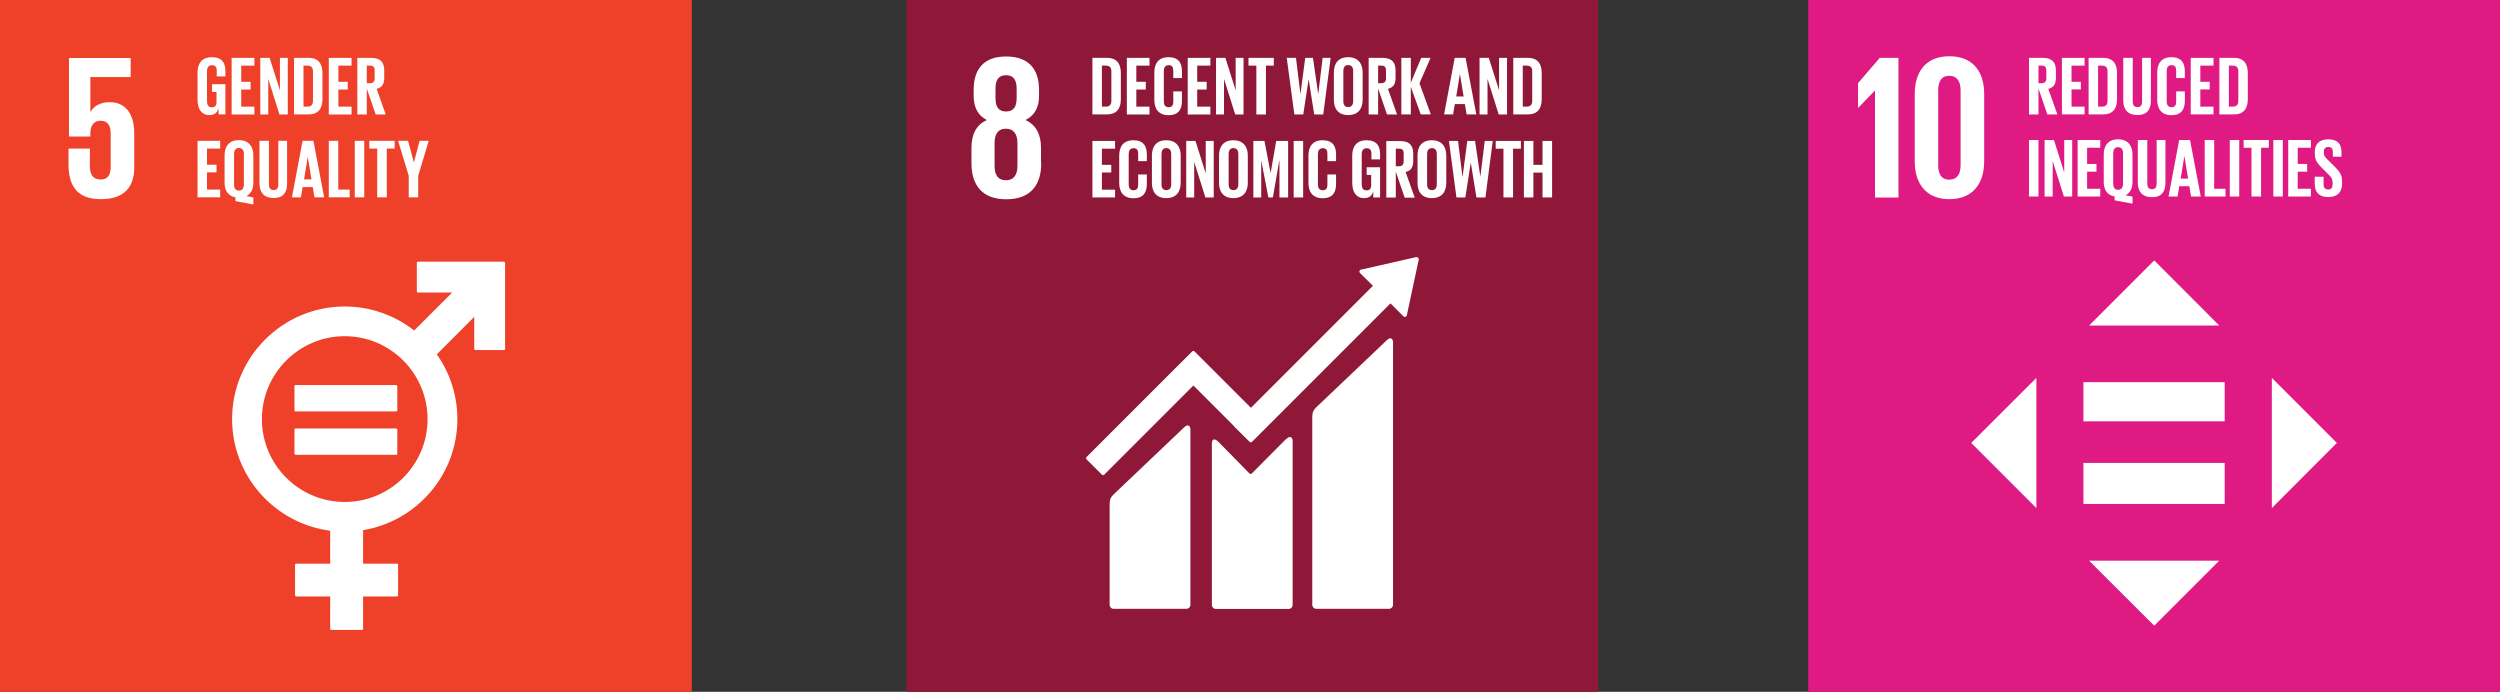 <?xml version="1.0" encoding="UTF-8"?>
<svg xmlns="http://www.w3.org/2000/svg" viewBox="0 0 216.4 59.88">
  <rect x="0" y="0" width="216.4" height="59.88" fill="#333333" stroke="none"/>
  <g id="Layer_1" data-name="Layer 1"/>
  <g id="Layer_2" data-name="Layer 2">
    <g id="Layer_1-2" data-name="Layer 1">
      <rect x="78.46" width="59.88" height="59.88" fill="#8f1838"/>
      <path d="M88.07,14.35c0,.73-.27,1.25-1,1.25s-.98-.52-.98-1.25v-1.96c0-.73,.27-1.25,.98-1.25s1,.52,1,1.25v1.96Zm-1.9-6.68c0-.73,.25-1.16,.91-1.16s.92,.43,.92,1.16v.82c0,.73-.25,1.16-.92,1.16s-.91-.43-.91-1.16v-.82Zm3.94,6.46v-1.32c0-1.16-.41-1.99-1.35-2.42,.8-.39,1.18-1.1,1.18-2.1v-.5c0-1.89-.98-2.9-2.85-2.9s-2.81,1.02-2.81,2.9v.5c0,.98,.36,1.71,1.14,2.1-.94,.43-1.33,1.27-1.33,2.42v1.32c0,1.83,.87,3.12,3.01,3.12s3.03-1.28,3.03-3.12" fill="#fff"/>
      <path d="M120.03,29.46l-6.09,5.79c-.23,.23-.35,.4-.35,.87v16.23c0,.19,.15,.35,.35,.35h6.29c.19,0,.35-.16,.35-.35V29.61c0-.19-.15-.54-.55-.15" fill="#fff"/>
      <path d="M102.49,37l-6.09,5.79c-.23,.23-.35,.4-.35,.87v8.69c0,.19,.15,.35,.35,.35h6.29c.19,0,.35-.15,.35-.35v-15.2c0-.19-.15-.54-.55-.15" fill="#fff"/>
      <path d="M122.8,22.44s-.01-.1-.05-.13c-.03-.03-.07-.05-.11-.05h-.08l-4.66,1.06h-.09s-.06,.03-.09,.06c-.07,.07-.07,.18,0,.25l.05,.05,1.07,1.06-10.56,10.56-4.88-4.88c-.05-.06-.14-.06-.2,0l-1.33,1.32h0l-7.82,7.82c-.05,.05-.05,.14,0,.2l1.33,1.33c.05,.05,.14,.05,.2,0l7.72-7.72,3.54,3.54s0,.01,0,.02l1.33,1.32c.05,.05,.14,.05,.2,0l11.99-11.99,1.12,1.12c.07,.07,.18,.07,.25,0,.03-.03,.05-.07,.05-.11h0l1.02-4.77v-.05Z" fill="#fff"/>
      <path d="M111.3,38.02l-2.95,2.97c-.05,.05-.14,.04-.19,0l-2.67-2.72c-.49-.49-.59-.09-.59,.1v13.99c0,.19,.15,.35,.35,.35h6.29c.19,0,.35-.15,.35-.35v-14.22c0-.19-.15-.54-.58-.11" fill="#fff"/>
      <path d="M95.73,9.23c.34,0,.47-.2,.47-.5v-2.56c0-.29-.13-.49-.47-.49h-.35v3.55h.35Zm1.29-2.91v2.27c0,.75-.31,1.31-1.19,1.31h-1.27V5.01h1.27c.88,0,1.19,.56,1.19,1.31" fill="#fff"/>
      <polygon points="97.54 5.01 97.54 9.91 99.5 9.91 99.5 9.23 98.36 9.23 98.36 7.75 99.18 7.75 99.18 7.08 98.36 7.08 98.36 5.68 99.5 5.68 99.5 5.01 97.54 5.01" fill="#fff"/>
      <path d="M99.92,8.64v-2.37c0-.77,.36-1.32,1.23-1.32s1.16,.51,1.16,1.23v.58h-.75v-.64c0-.3-.1-.48-.4-.48s-.42,.21-.42,.51v2.63c0,.3,.12,.5,.42,.5s.4-.19,.4-.47v-.9h.75v.84c0,.7-.29,1.22-1.16,1.22s-1.23-.56-1.23-1.32" fill="#fff"/>
      <polygon points="102.81 5.01 102.81 9.91 104.77 9.91 104.77 9.23 103.63 9.23 103.63 7.75 104.45 7.75 104.45 7.08 103.63 7.08 103.63 5.68 104.77 5.68 104.77 5.01 102.81 5.01" fill="#fff"/>
      <polygon points="106.96 5.01 106.96 7.82 106.07 5.01 105.26 5.01 105.26 9.91 105.95 9.91 105.95 6.83 106.92 9.91 107.64 9.91 107.64 5.01 106.96 5.01" fill="#fff"/>
      <polygon points="108.07 5.01 108.07 5.68 108.75 5.68 108.75 9.91 109.58 9.91 109.58 5.68 110.26 5.68 110.26 5.01 108.07 5.01" fill="#fff"/>
      <polygon points="113.27 6.88 112.81 9.91 112.04 9.91 111.38 5.01 112.18 5.01 112.56 8.12 112.57 8.12 112.98 5.01 113.65 5.01 114.1 8.12 114.11 8.12 114.49 5.01 115.18 5.01 114.54 9.91 113.76 9.91 113.28 6.88 113.27 6.88" fill="#fff"/>
      <path d="M117.13,8.77v-2.63c0-.3-.13-.51-.43-.51s-.42,.21-.42,.51v2.63c0,.3,.13,.5,.42,.5s.43-.21,.43-.5m-1.67-.13v-2.37c0-.77,.38-1.32,1.24-1.32s1.25,.56,1.25,1.32v2.37c0,.76-.38,1.32-1.25,1.32s-1.24-.56-1.24-1.32" fill="#fff"/>
      <path d="M119.29,5.68v1.52h.27c.28,0,.41-.14,.41-.4v-.72c0-.27-.12-.4-.41-.4h-.27Zm0,1.98v2.25h-.82V5.01h1.2c.83,0,1.13,.41,1.13,1.1v.63c0,.53-.19,.84-.66,.95l.79,2.22h-.87l-.77-2.25Z" fill="#fff"/>
      <polygon points="122.12 7.52 122.12 9.9 121.3 9.9 121.3 5.01 122.12 5.01 122.12 7.16 123.02 5.01 123.83 5.01 122.87 7.21 123.85 9.9 122.98 9.9 122.12 7.52" fill="#fff"/>
      <path d="M126.03,8.35h.66l-.32-1.96h0l-.32,1.96Zm-1.03,1.55l.92-4.89h.94l.93,4.89h-.84l-.15-.89h-.87l-.15,.89h-.78Z" fill="#fff"/>
      <polygon points="129.76 5.01 129.76 7.82 128.87 5.01 128.07 5.01 128.07 9.91 128.76 9.91 128.76 6.83 129.73 9.91 130.45 9.91 130.45 5.01 129.76 5.01" fill="#fff"/>
      <path d="M132.16,9.23c.34,0,.47-.2,.47-.5v-2.56c0-.29-.13-.49-.47-.49h-.35v3.55h.35Zm1.29-2.91v2.27c0,.75-.31,1.31-1.19,1.31h-1.27V5.01h1.27c.88,0,1.19,.56,1.19,1.31" fill="#fff"/>
      <polygon points="94.56 12.2 94.56 17.09 96.52 17.09 96.52 16.42 95.38 16.42 95.38 14.93 96.19 14.93 96.19 14.27 95.38 14.27 95.38 12.87 96.52 12.87 96.52 12.2 94.56 12.2" fill="#fff"/>
      <path d="M96.88,15.83v-2.37c0-.77,.36-1.32,1.23-1.32s1.16,.51,1.16,1.23v.58h-.75v-.64c0-.3-.1-.48-.4-.48s-.42,.21-.42,.51v2.63c0,.3,.12,.5,.42,.5s.4-.19,.4-.47v-.9h.75v.84c0,.7-.29,1.22-1.16,1.22s-1.23-.56-1.23-1.32" fill="#fff"/>
      <path d="M101.38,15.96v-2.63c0-.3-.13-.51-.42-.51s-.42,.21-.42,.51v2.63c0,.3,.13,.5,.42,.5s.42-.21,.42-.5m-1.67-.13v-2.37c0-.77,.38-1.32,1.24-1.32s1.25,.56,1.25,1.32v2.37c0,.76-.38,1.32-1.25,1.32s-1.24-.56-1.24-1.32" fill="#fff"/>
      <polygon points="104.37 12.2 104.37 15.01 103.48 12.2 102.68 12.2 102.68 17.09 103.37 17.09 103.37 14.02 104.34 17.09 105.06 17.09 105.06 12.2 104.37 12.2" fill="#fff"/>
      <path d="M107.19,15.96v-2.63c0-.3-.13-.51-.42-.51s-.42,.21-.42,.51v2.63c0,.3,.13,.5,.42,.5s.42-.21,.42-.5m-1.67-.13v-2.37c0-.77,.38-1.32,1.24-1.32s1.25,.56,1.25,1.32v2.37c0,.76-.38,1.32-1.25,1.32s-1.24-.56-1.24-1.32" fill="#fff"/>
      <polygon points="110.75 13.92 110.73 13.92 110.18 17.09 109.79 17.09 109.18 13.92 109.17 13.92 109.17 17.09 108.49 17.09 108.49 12.2 109.45 12.2 109.98 14.96 109.99 14.96 110.47 12.2 111.5 12.2 111.5 17.09 110.75 17.09 110.75 13.92" fill="#fff"/>
      <rect x="111.98" y="12.2" width=".82" height="4.89" fill="#fff"/>
      <path d="M113.26,15.83v-2.37c0-.77,.36-1.32,1.23-1.32s1.16,.51,1.16,1.23v.58h-.75v-.64c0-.3-.1-.48-.4-.48s-.42,.21-.42,.51v2.63c0,.3,.12,.5,.42,.5s.4-.19,.4-.47v-.9h.75v.84c0,.7-.29,1.22-1.16,1.22s-1.23-.56-1.23-1.32" fill="#fff"/>
      <path d="M118.29,14.48h1.17v2.61h-.59v-.53c-.11,.37-.34,.59-.79,.59-.71,0-1.03-.56-1.03-1.32v-2.37c0-.77,.37-1.32,1.23-1.32,.91,0,1.18,.51,1.18,1.23v.43h-.75v-.5c0-.3-.12-.47-.41-.47s-.43,.21-.43,.51v2.63c0,.3,.12,.51,.41,.51s.41-.15,.41-.47v-.87h-.39v-.65Z" fill="#fff"/>
      <path d="M120.82,12.87v1.52h.27c.28,0,.41-.14,.41-.4v-.72c0-.27-.12-.4-.41-.4h-.27Zm0,1.98v2.25h-.82v-4.89h1.2c.83,0,1.13,.41,1.13,1.1v.63c0,.53-.19,.84-.66,.95l.79,2.22h-.87l-.77-2.25Z" fill="#fff"/>
      <path d="M124.37,15.96v-2.63c0-.3-.13-.51-.42-.51s-.42,.21-.42,.51v2.63c0,.3,.13,.5,.42,.5s.42-.21,.42-.5m-1.67-.13v-2.37c0-.77,.37-1.32,1.24-1.32s1.25,.56,1.25,1.32v2.37c0,.76-.38,1.32-1.25,1.32s-1.24-.56-1.24-1.32" fill="#fff"/>
      <polygon points="127.31 14.07 126.84 17.09 126.07 17.09 125.42 12.2 126.21 12.2 126.59 15.3 126.6 15.3 127.01 12.2 127.68 12.2 128.14 15.3 128.14 15.3 128.52 12.2 129.21 12.2 128.58 17.09 127.8 17.09 127.31 14.07 127.31 14.07" fill="#fff"/>
      <polygon points="129.47 12.2 129.47 12.87 130.14 12.87 130.14 17.09 130.97 17.09 130.97 12.87 131.65 12.87 131.65 12.2 129.47 12.2" fill="#fff"/>
      <polygon points="133.52 14.94 132.73 14.94 132.73 17.09 131.91 17.09 131.91 12.2 132.73 12.2 132.73 14.27 133.52 14.27 133.52 12.2 134.35 12.2 134.35 17.09 133.52 17.09 133.52 14.94" fill="#fff"/>
      <rect x="156.52" width="59.88" height="59.88" fill="#e01a83"/>
      <polygon points="162.3 7.85 162.3 17.1 164.33 17.1 164.33 5.01 162.71 5.01 160.83 7.2 160.83 9.33 160.85 9.33 162.28 7.85 162.3 7.85" fill="#fff"/>
      <path d="M167.77,14.3V7.81c0-.73,.27-1.25,.96-1.25s.98,.52,.98,1.25v6.49c0,.73-.27,1.25-.98,1.25s-.96-.52-.96-1.25m3.98-.32v-5.85c0-1.89-.94-3.26-3.01-3.26s-3,1.37-3,3.26v5.85c0,1.87,.95,3.26,3,3.26s3.01-1.39,3.01-3.26" fill="#fff"/>
      <path d="M176.45,5.68v1.52h.27c.28,0,.41-.14,.41-.4v-.72c0-.27-.12-.4-.41-.4h-.27Zm0,1.98v2.25h-.82V5.01h1.2c.83,0,1.13,.41,1.13,1.1v.63c0,.53-.19,.84-.66,.95l.79,2.22h-.87l-.77-2.25Z" fill="#fff"/>
      <polygon points="178.48 5.01 178.48 9.9 180.44 9.9 180.44 9.23 179.31 9.23 179.31 7.74 180.12 7.74 180.12 7.08 179.31 7.08 179.31 5.68 180.44 5.68 180.44 5.01 178.48 5.01" fill="#fff"/>
      <path d="M181.96,9.23c.34,0,.47-.2,.47-.5v-2.56c0-.29-.13-.49-.47-.49h-.35v3.55h.35Zm1.29-2.91v2.27c0,.75-.31,1.31-1.19,1.31h-1.27V5.01h1.27c.88,0,1.19,.56,1.19,1.31" fill="#fff"/>
      <path d="M186.18,5.01v3.7c0,.76-.32,1.25-1.16,1.25s-1.23-.49-1.23-1.25v-3.7h.82v3.78c0,.29,.11,.48,.41,.48s.4-.19,.4-.48v-3.78h.76Z" fill="#fff"/>
      <path d="M186.73,8.64v-2.37c0-.77,.36-1.32,1.23-1.32s1.16,.51,1.16,1.23v.58h-.75v-.64c0-.3-.1-.48-.4-.48s-.42,.21-.42,.51v2.63c0,.3,.12,.5,.42,.5s.4-.19,.4-.47v-.9h.75v.84c0,.7-.29,1.22-1.16,1.22s-1.23-.56-1.23-1.32" fill="#fff"/>
      <polygon points="189.63 5.01 189.63 9.9 191.6 9.9 191.6 9.23 190.46 9.23 190.46 7.74 191.27 7.74 191.27 7.08 190.46 7.08 190.46 5.68 191.6 5.68 191.6 5.01 189.63 5.01" fill="#fff"/>
      <path d="M193.28,9.23c.34,0,.47-.2,.47-.5v-2.56c0-.29-.13-.49-.47-.49h-.35v3.55h.35Zm1.29-2.91v2.27c0,.75-.31,1.31-1.19,1.31h-1.27V5.01h1.27c.88,0,1.19,.56,1.19,1.31" fill="#fff"/>
      <rect x="175.63" y="12.12" width=".82" height="4.89" fill="#fff"/>
      <polygon points="178.68 12.12 178.68 14.93 177.79 12.12 176.98 12.12 176.98 17.01 177.68 17.01 177.68 13.94 178.65 17.01 179.37 17.01 179.37 12.12 178.68 12.12" fill="#fff"/>
      <polygon points="179.84 12.12 179.84 17.01 181.8 17.01 181.8 16.34 180.66 16.34 180.66 14.86 181.47 14.86 181.47 14.19 180.66 14.19 180.66 12.79 181.8 12.79 181.8 12.12 179.84 12.12" fill="#fff"/>
      <path d="M183.77,15.92v-2.67c0-.3-.13-.51-.43-.51s-.42,.21-.42,.51v2.67c0,.29,.13,.51,.42,.51s.43-.22,.43-.51m-.73,1.42v-.33c-.66-.12-.94-.6-.94-1.26v-2.37c0-.77,.38-1.32,1.24-1.32s1.25,.56,1.25,1.32v2.37c0,.53-.19,.95-.61,1.15l.61,.12v.61l-1.55-.29Z" fill="#fff"/>
      <path d="M187.44,12.12v3.7c0,.76-.32,1.25-1.16,1.25s-1.23-.49-1.23-1.25v-3.7h.82v3.78c0,.29,.11,.48,.41,.48s.4-.19,.4-.48v-3.78h.76Z" fill="#fff"/>
      <path d="M188.74,15.46h.66l-.32-1.96h0l-.32,1.96Zm-1.03,1.55l.92-4.89h.94l.93,4.89h-.84l-.15-.89h-.87l-.15,.89h-.78Z" fill="#fff"/>
      <polygon points="190.84 12.12 190.84 17.01 192.64 17.01 192.64 16.34 191.66 16.34 191.66 12.12 190.84 12.12" fill="#fff"/>
      <rect x="193.01" y="12.12" width=".82" height="4.89" fill="#fff"/>
      <polygon points="194.21 12.12 194.21 12.79 194.89 12.79 194.89 17.01 195.72 17.01 195.72 12.79 196.39 12.79 196.39 12.12 194.21 12.12" fill="#fff"/>
      <rect x="196.78" y="12.12" width=".82" height="4.89" fill="#fff"/>
      <polygon points="198.07 12.12 198.07 17.01 200.03 17.01 200.03 16.34 198.89 16.34 198.89 14.86 199.71 14.86 199.71 14.19 198.89 14.19 198.89 12.79 200.03 12.79 200.03 12.12 198.07 12.12" fill="#fff"/>
      <path d="M200.36,15.96v-.66h.77v.67c0,.27,.12,.43,.41,.43,.26,0,.37-.17,.37-.43v-.19c0-.28-.12-.45-.37-.69l-.48-.48c-.47-.46-.69-.74-.69-1.31v-.17c0-.61,.35-1.07,1.16-1.07s1.15,.41,1.15,1.11v.4h-.75v-.43c0-.28-.13-.42-.39-.42-.23,0-.39,.13-.39,.4v.1c0,.28,.15,.43,.39,.66l.53,.52c.45,.46,.66,.73,.66,1.27v.24c0,.67-.36,1.15-1.2,1.15s-1.16-.47-1.16-1.11" fill="#fff"/>
      <polygon points="176.27 32.71 170.63 38.34 176.27 43.98 176.27 32.71" fill="#fff"/>
      <polygon points="196.65 43.98 202.28 38.34 196.65 32.71 196.65 43.98" fill="#fff"/>
      <polygon points="192.1 28.18 186.47 22.54 180.83 28.18 192.1 28.18" fill="#fff"/>
      <polygon points="180.83 48.53 186.47 54.16 192.1 48.53 180.83 48.53" fill="#fff"/>
      <rect x="180.34" y="33.08" width="12.23" height="3.39" fill="#fff"/>
      <rect x="180.34" y="40.07" width="12.23" height="3.55" fill="#fff"/>
      <rect width="59.88" height="59.88" fill="#ef412a"/>
      <path d="M9.55,8.84c-.8,0-1.39,.28-1.71,.84h-.02v-3.01h3.49v-1.65H5.97v6.8h1.85v-.27c0-.71,.32-1.1,.89-1.1,.62,0,.87,.43,.87,1.09v2.92c0,.64-.23,1.08-.86,1.08-.69,0-.94-.46-.94-1.17v-1.51h-1.85v1.37c0,1.84,.73,3.01,2.8,3.01s2.89-1.09,2.89-2.76v-2.96c0-1.91-.98-2.67-2.07-2.67" fill="#fff"/>
      <path d="M29.84,43.45c-3.96,0-7.17-3.22-7.17-7.17s3.22-7.18,7.17-7.18,7.17,3.22,7.17,7.18-3.22,7.17-7.17,7.17m13.78-20.8h-7.44c-.05,0-.1,.04-.1,.1v2.47c0,.05,.04,.1,.1,.1h2.96l-3.29,3.29c-1.66-1.3-3.74-2.08-6.01-2.08-5.37,0-9.75,4.37-9.75,9.75,0,4.95,3.71,9.04,8.49,9.66v2.85h-2.94c-.05,0-.1,.04-.1,.09v2.65c0,.05,.04,.1,.1,.1h2.94v2.81c0,.05,.04,.09,.1,.09h2.65c.05,0,.1-.04,.1-.09v-2.81h2.93c.05,0,.1-.04,.1-.1v-2.65c0-.05-.04-.09-.1-.09h-2.93v-2.9c4.62-.76,8.16-4.78,8.16-9.61,0-2.09-.66-4.02-1.78-5.61l3.24-3.24v2.77c0,.05,.05,.1,.1,.1h2.47c.05,0,.1-.04,.1-.1v-7.44c0-.05-.05-.1-.1-.1" fill="#fff"/>
      <path d="M34.29,33.33h-8.7c-.05,0-.1,.04-.1,.09v2.1c0,.05,.04,.09,.1,.09h8.7c.05,0,.1-.04,.1-.09v-2.1s-.04-.09-.1-.09" fill="#fff"/>
      <path d="M34.29,37.09h-8.7c-.05,0-.1,.04-.1,.09v2.11s.04,.08,.1,.08h8.7c.05,0,.1-.04,.1-.08v-2.11s-.04-.09-.1-.09" fill="#fff"/>
      <polygon points="17.1 12.19 17.1 17.08 19.06 17.08 19.06 16.41 17.92 16.41 17.92 14.92 18.74 14.92 18.74 14.26 17.92 14.26 17.92 12.86 19.06 12.86 19.06 12.19 17.1 12.19" fill="#fff"/>
      <path d="M21.11,15.99v-2.67c0-.3-.13-.51-.43-.51s-.42,.21-.42,.51v2.67c0,.29,.13,.51,.42,.51s.43-.22,.43-.51m-.73,1.42v-.33c-.66-.12-.94-.6-.94-1.26v-2.37c0-.77,.38-1.32,1.24-1.32s1.25,.56,1.25,1.32v2.37c0,.53-.19,.95-.61,1.15l.61,.12v.61l-1.55-.29Z" fill="#fff"/>
      <path d="M24.85,12.19v3.7c0,.76-.32,1.25-1.16,1.25s-1.23-.49-1.23-1.25v-3.7h.82v3.78c0,.29,.11,.48,.41,.48s.4-.19,.4-.48v-3.78h.76Z" fill="#fff"/>
      <path d="M26.3,15.53h.66l-.32-1.96h0l-.32,1.96Zm-1.03,1.55l.92-4.89h.94l.93,4.89h-.84l-.15-.89h-.87l-.15,.89h-.78Z" fill="#fff"/>
      <polygon points="28.46 12.19 28.46 17.08 30.27 17.08 30.27 16.41 29.28 16.41 29.28 12.19 28.46 12.19" fill="#fff"/>
      <rect x="30.71" y="12.19" width=".82" height="4.89" fill="#fff"/>
      <polygon points="31.97 12.19 31.97 12.86 32.65 12.86 32.65 17.08 33.48 17.08 33.48 12.86 34.16 12.86 34.16 12.19 31.97 12.19" fill="#fff"/>
      <polygon points="36.2 15.22 36.2 17.08 35.38 17.08 35.38 15.22 34.46 12.19 35.32 12.19 35.82 14.04 35.83 14.04 36.32 12.19 37.11 12.19 36.2 15.22" fill="#fff"/>
      <path d="M18.34,7.29h1.17v2.61h-.59v-.53c-.11,.37-.34,.59-.79,.59-.71,0-1.03-.56-1.03-1.32v-2.37c0-.77,.37-1.32,1.23-1.32,.91,0,1.18,.51,1.18,1.23v.43h-.75v-.5c0-.3-.12-.47-.41-.47s-.43,.21-.43,.51v2.63c0,.3,.12,.51,.41,.51s.41-.15,.41-.47v-.87h-.39v-.65Z" fill="#fff"/>
      <polygon points="20.05 5.01 20.05 9.91 22.02 9.91 22.02 9.23 20.88 9.23 20.88 7.75 21.69 7.75 21.69 7.08 20.88 7.08 20.88 5.68 22.02 5.68 22.02 5.01 20.05 5.01" fill="#fff"/>
      <polygon points="24.23 5.01 24.23 7.82 23.34 5.01 22.53 5.01 22.53 9.91 23.22 9.91 23.22 6.83 24.19 9.91 24.91 9.91 24.91 5.01 24.23 5.01" fill="#fff"/>
      <path d="M26.62,9.23c.34,0,.47-.2,.47-.5v-2.56c0-.29-.13-.49-.47-.49h-.35v3.55h.35Zm1.29-2.91v2.27c0,.75-.31,1.31-1.19,1.31h-1.27V5.01h1.27c.88,0,1.19,.56,1.19,1.31" fill="#fff"/>
      <polygon points="28.46 5.01 28.46 9.91 30.43 9.91 30.43 9.23 29.29 9.23 29.29 7.75 30.1 7.75 30.1 7.08 29.29 7.08 29.29 5.68 30.43 5.68 30.43 5.01 28.46 5.01" fill="#fff"/>
      <path d="M31.75,5.68v1.52h.27c.28,0,.41-.14,.41-.4v-.72c0-.27-.12-.4-.41-.4h-.27Zm0,1.98v2.25h-.82V5.01h1.2c.83,0,1.13,.41,1.13,1.1v.63c0,.53-.19,.84-.66,.95l.79,2.22h-.87l-.77-2.25Z" fill="#fff"/>
    </g>
  </g>
</svg>
